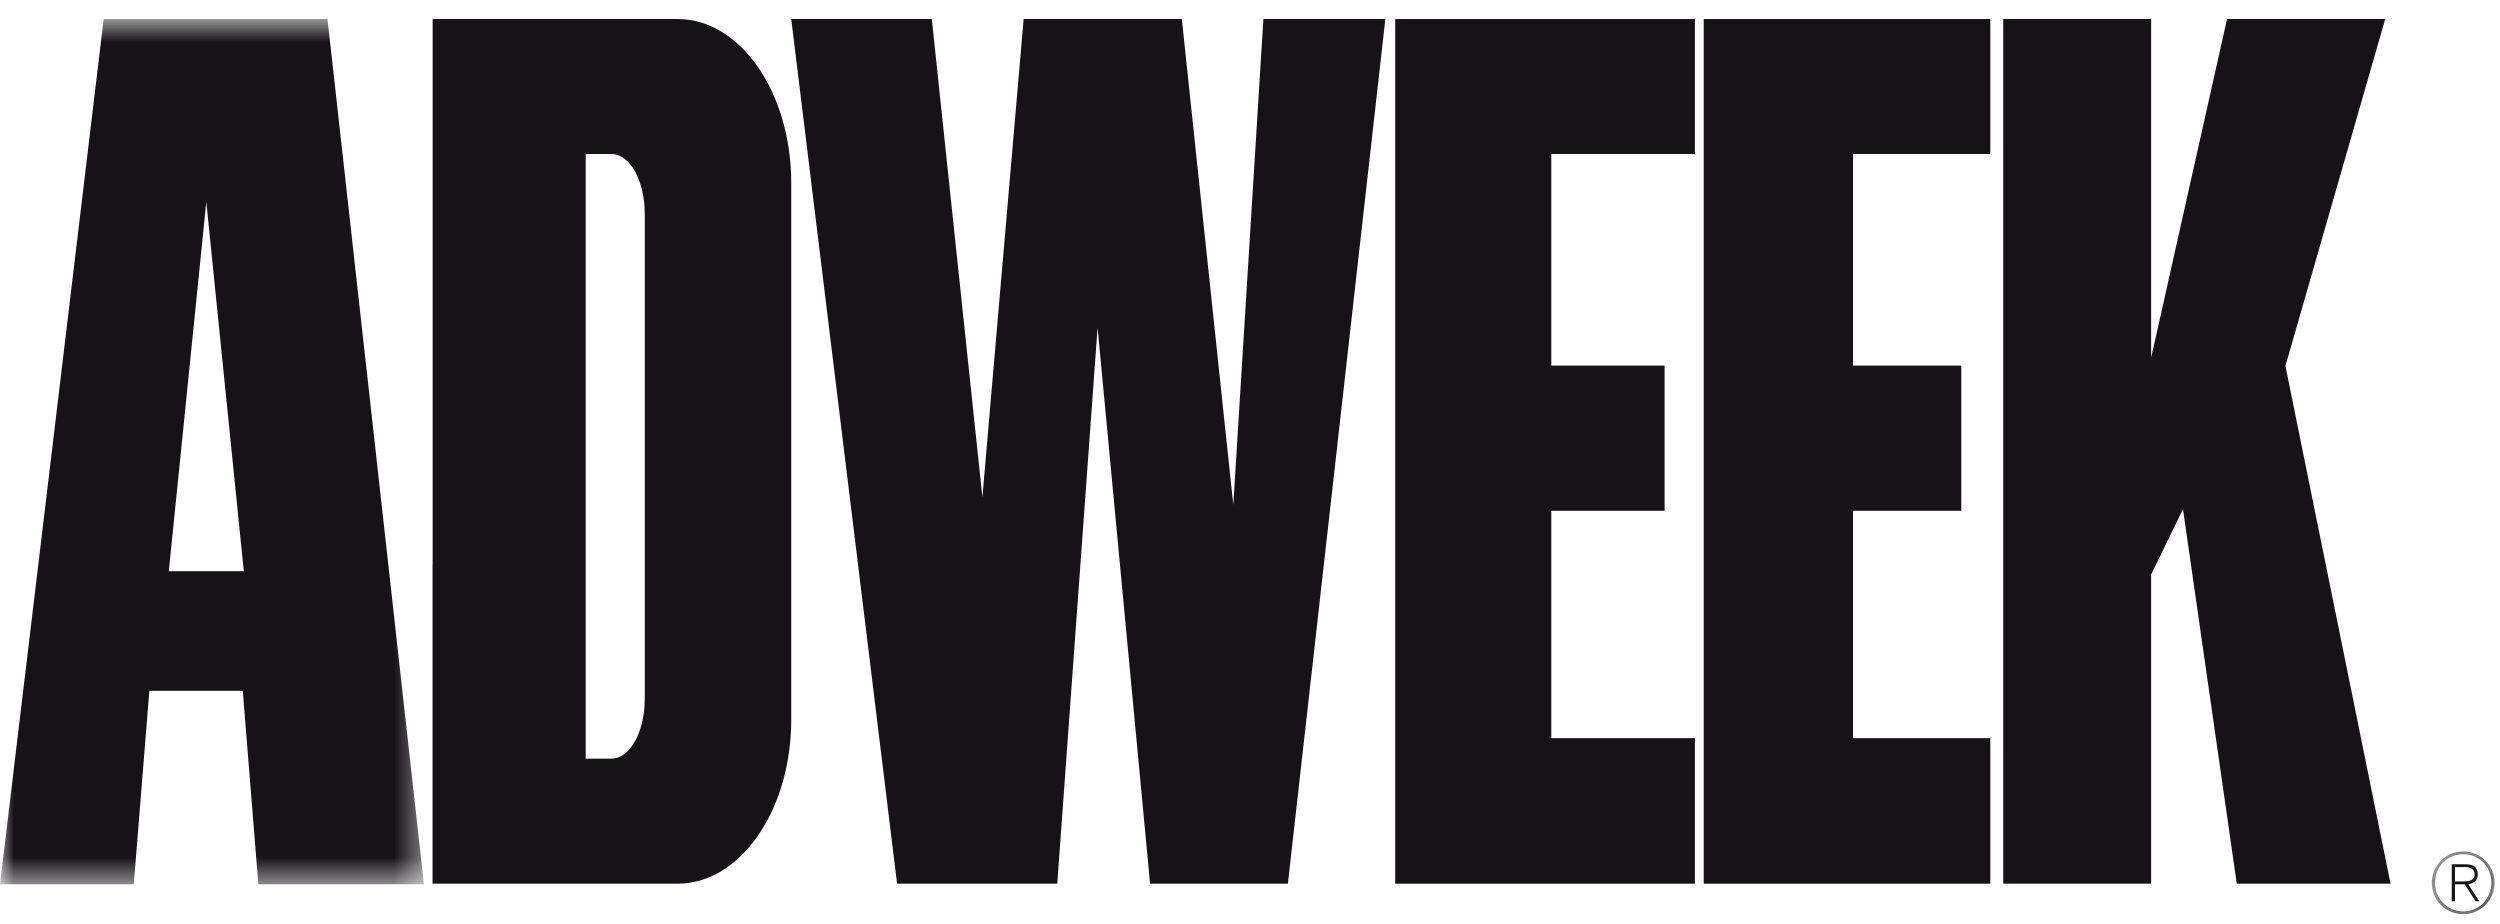 <?xml version="1.0" encoding="UTF-8"?>
<svg xmlns="http://www.w3.org/2000/svg" xmlns:xlink="http://www.w3.org/1999/xlink" width="92px" height="34px" viewBox="0 0 92 34" version="1.1">
  <title>Group 19</title>
  <defs>
    <polygon id="path-1" points="0.59 0.491 2.9 0.491 2.9 2.8 0.59 2.8"></polygon>
    <polygon id="path-3" points="0 0.658 15.6 0.658 15.6 32.498 0 32.498"></polygon>
  </defs>
  <g id="Page-1" stroke="none" stroke-width="1" fill="none" fill-rule="evenodd">
    <g id="Home" transform="translate(-291, -3448)">
      <g id="Section-2" transform="translate(0, 741)">
        <g id="Group-8" transform="translate(291, 2633)">
          <g id="Group-19" transform="translate(0, 74)">
            <path d="M90.343,31.907 L90.719,31.907 C90.883,31.907 91.065,31.969 91.065,32.179 C91.065,32.417 90.84,32.438 90.633,32.438 L90.343,32.438 L90.343,32.54 L90.698,32.54 L91.109,33.17 L91.238,33.17 L90.831,32.543 C91.025,32.512 91.183,32.404 91.183,32.182 C91.183,31.934 91.047,31.805 90.738,31.805 L90.225,31.805 L90.225,33.17 L90.343,33.17 L90.343,31.907 Z" id="Fill-1" fill="#161316"></path>
            <g id="Group-5" transform="translate(88.9, 30.842)">
              <mask id="mask-2" fill="white">
                <use xlink:href="#path-1"></use>
              </mask>
              <g id="Clip-4"></g>
              <path d="M1.745,0.491 C2.384,0.491 2.9,1.006 2.9,1.646 C2.9,2.285 2.384,2.8 1.745,2.8 C1.106,2.8 0.59,2.285 0.59,1.646 C0.59,1.006 1.106,0.491 1.745,0.491 L1.748,0.593 C1.152,0.593 0.708,1.049 0.708,1.646 C0.708,2.229 1.159,2.698 1.748,2.698 C2.338,2.698 2.783,2.226 2.783,1.642 C2.783,1.052 2.341,0.593 1.748,0.593 L1.745,0.491 Z" id="Fill-3" fill="#161316" mask="url(#mask-2)"></path>
            </g>
            <polygon id="Fill-6" fill="#161316" points="79.162 32.519 73.719 32.519 73.719 0.7 79.162 0.7 79.162 13.164 81.955 0.7 87.776 0.7 84.104 13.466 87.972 32.519 82.313 32.519 80.334 18.735 79.162 21.142"></polygon>
            <polygon id="Fill-8" fill="#161316" points="62.373 27.164 57.088 27.164 57.088 18.797 61.257 18.797 61.257 13.454 57.088 13.454 57.088 5.666 62.373 5.666 62.373 0.701 51.343 0.701 51.343 32.52 62.373 32.52"></polygon>
            <polygon id="Fill-10" fill="#161316" points="73.244 27.164 68.191 27.164 68.191 18.797 72.176 18.797 72.176 13.454 68.191 13.454 68.191 5.666 73.244 5.666 73.244 0.701 62.697 0.701 62.697 32.52 73.244 32.52"></polygon>
            <polygon id="Fill-12" fill="#161316" points="29.118 0.7 33.013 32.519 38.907 32.519 40.391 12.061 42.323 32.519 47.394 32.519 50.981 0.7 46.493 0.7 45.385 18.577 43.491 0.7 37.67 0.7 36.152 18.296 34.29 0.7"></polygon>
            <path d="M24.938,0.7 L15.921,0.7 L15.921,20.801 L15.917,20.75 L15.917,32.519 L24.938,32.519 C27.246,32.519 29.118,29.817 29.118,26.483 L29.118,6.736 C29.118,3.403 27.246,0.7 24.938,0.7 L24.938,0.7 Z M23.727,25.723 C23.727,26.936 23.179,27.918 22.503,27.918 L21.554,27.918 L21.554,5.666 L22.503,5.667 C23.179,5.667 23.727,6.649 23.727,7.861 L23.727,25.723 Z" id="Fill-14" fill="#161316"></path>
            <g id="Group-18" transform="translate(0, 0.042)">
              <mask id="mask-4" fill="white">
                <use xlink:href="#path-3"></use>
              </mask>
              <g id="Clip-17"></g>
              <path d="M12.052,0.658 L3.815,0.658 L-7e-05,32.498 L4.923,32.498 L5.496,25.38 L8.934,25.38 L9.507,32.498 L15.6,32.498 L12.052,0.658 Z M6.212,20.977 L7.592,7.387 L8.972,20.977 L6.212,20.977 Z" id="Fill-16" fill="#161316" mask="url(#mask-4)"></path>
            </g>
          </g>
        </g>
      </g>
    </g>
  </g>
</svg>
